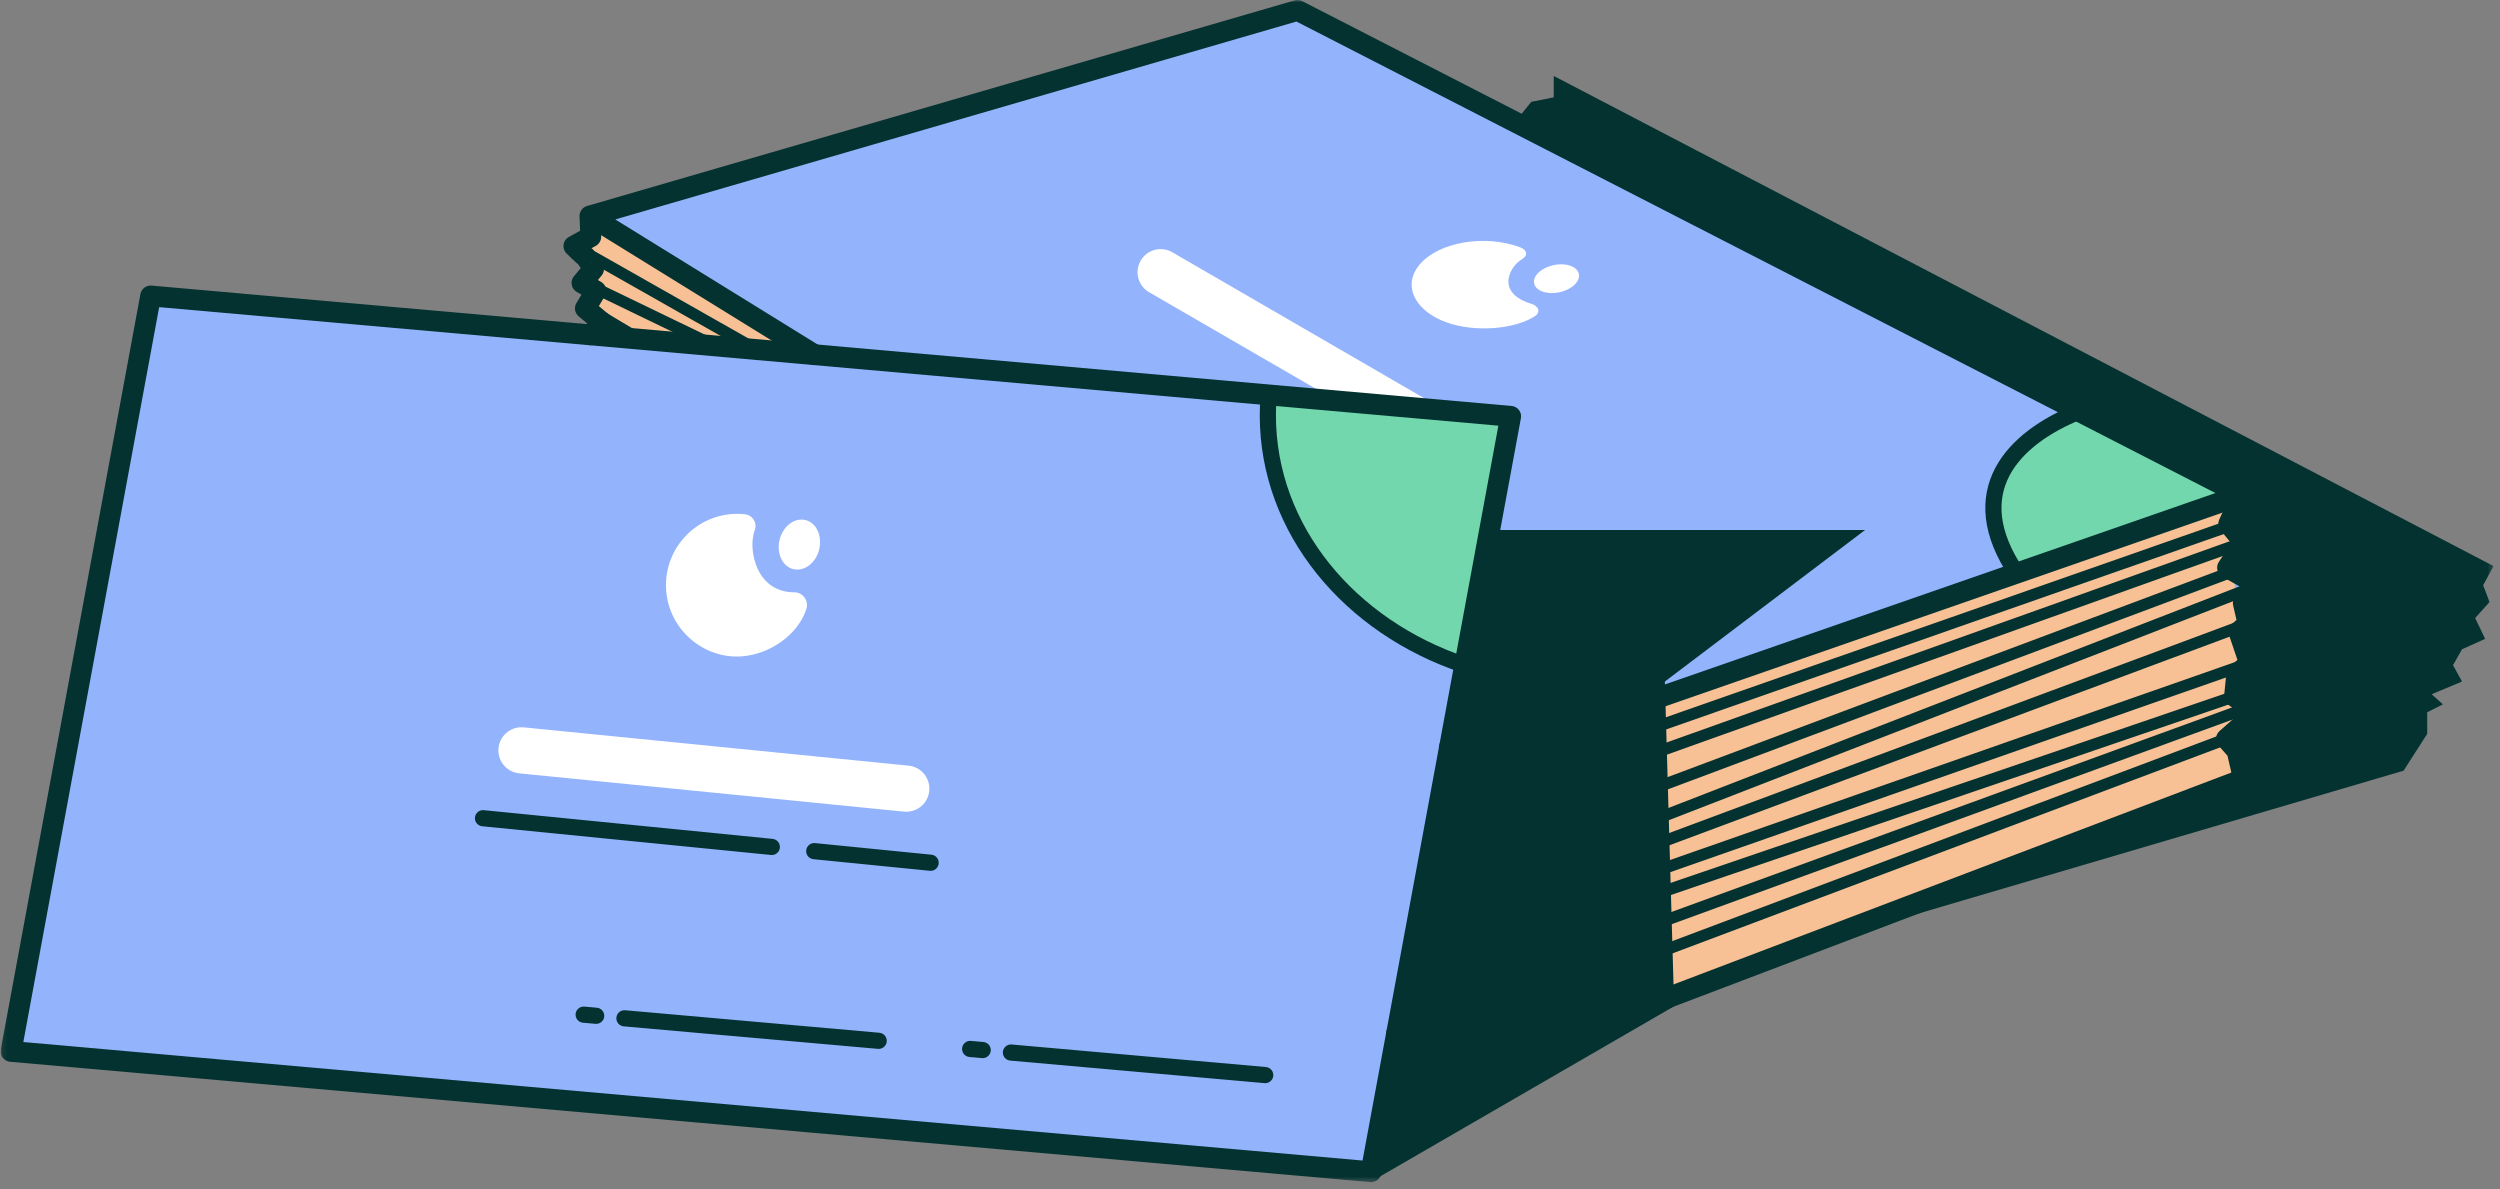 <svg width="494" height="235" fill="none" xmlns="http://www.w3.org/2000/svg"><rect width="100%" height="100%" fill="#808080" stroke="none"/><g clip-path="url(#a)"><mask id="b" style="mask-type:luminance" maskUnits="userSpaceOnUse" x="0" y="0" width="493" height="234"><path d="M492.718 0H.122v233.591h492.596V0Z" fill="#fff"/></mask><g mask="url(#b)"><path d="m269.975 231.457 28.534-149.19L29.769 58.48 2.177 207.755l267.798 23.702Z" fill="#94B3FD"/><path d="m326.706 197.364 117.088-41.815-.806-57.167L256.387 2.048l-139.812 39.76-.829 5.517s-1.676 1.042-1.384 1.042c.293 0 2.627 3.754 2.627 3.754l-1.678 4.232 1.935 1.242s-1.421 3.461-1.249 3.611c.171.15 5.988 5.653 5.988 5.653l175.432 15.415-4.225 26.421 59.593 1.991-34.193 28.041 8.121 58.63-.007.007Z" fill="#94B3FD"/><path d="m325.735 137.813 113.562-39.038 1.563 4.539s2.963 49.822 2.927 49.687c-.035-.136-117.088 44.356-117.088 44.356l-.971-59.551.007.007ZM156.984 68.264 116.889 42.68l-1.899 6.423 1.835 12.896 3.804 3.597 36.355 2.67Z" fill="#F8C095"/><path d="m250.698 78.178.414 11.162 4.804 15.394 13.032 15.573 11.469 6.887 8.707 4.139 8.914-48.773-47.34-4.382ZM398.24 112.899l43.049-15.388-30.959-15.979-8.85 4.282-6.009 8.657-1.578 7.694 4.347 10.734Z" fill="#73D7AD"/><path d="m271.31 233.27 59.5-34.436-1.834-64.161 39.553-29.939h-73.096L271.31 233.27Z" fill="#033230"/><path d="m374.831 181.763 100.116-29.476 4.668-7.279v-4.268l3.104-1.556-2.219-2.006 5.995-2.505-1.778-3.24 1.778-3.14 4.567-2.056-1.977-4.11 2.848-3.169-1.263-3.319 2.048-3.782-185.702-96.848v4.225l-4.439.885-3.191 3.997L442.981 97.79l-2.291 5.081 2.476 4.654-1.912 3.968 3.632 2.783-1.277 6.359-.628 7.608v4.632l-.3 5.574 2.205 3.447-3.418 4.018.949 8.371-67.586 27.478Z" fill="#033230"/><path d="M144.494 129.685c-6.865-.571-12.375-6.174-12.86-13.04-.578-8.243 5.945-15.108 14.067-15.108.513 0 1.02.028 1.513.085 1.448.157 2.426 1.635 1.955 3.012a9.293 9.293 0 0 0-.457 3.74c.371 4.682 3.069 8.65 8.236 8.664 1.663 0 2.891 1.641 2.398 3.233-1.663 5.453-8.286 9.956-14.866 9.414h.014Z" fill="#fff"/><path d="M161.873 108.581c-.586 2.355-2.434 3.975-4.34 3.968-.256 0-.528-.029-.785-.093-2.155-.535-3.361-3.147-2.697-5.824.257-1.027.756-1.919 1.391-2.59 1.021-1.085 2.398-1.613 3.726-1.278 2.155.535 3.361 3.148 2.698 5.824l.007-.007ZM285.869 63.718c-5.938-2.14-8.493-6.701-5.952-10.634 3.047-4.717 11.897-6.787 19.22-4.632.464.136.906.286 1.327.45 1.242.471 1.477 1.549.464 2.184-.856.535-1.556 1.192-2.034 1.948-1.684 2.69-.978 5.603 3.675 6.987 1.499.443 1.892 1.678.764 2.427-3.854 2.576-11.783 3.311-17.471 1.263l.007.007Z" fill="#fff"/><path d="M310.663 56.646c-1.549 1.149-3.911 1.555-5.624 1.042a4.555 4.555 0 0 1-.664-.257c-1.713-.871-1.677-2.634.086-3.94.678-.5 1.506-.856 2.376-1.063 1.385-.329 2.862-.257 3.919.285 1.712.87 1.67 2.64-.086 3.94l-.007-.007Z" fill="#fff"/><path d="m103.043 148.269 76.037 7.565" stroke="#fff" stroke-width="9.128" stroke-linecap="round" stroke-linejoin="round"/><path d="m264.416 79.377-37.298-21.604a4.565 4.565 0 1 1 4.575-7.9l51.928 30.089" fill="#fff"/><path d="m95.442 161.679 57.067 5.674M123.391 201.218l50.236 4.446M115.333 200.497l2.469.221M199.762 207.983l50.244 4.454M191.704 207.27l2.477.221M160.895 168.188l22.995 2.291M289.416 131.433c-22.732-7.579-38.889-26.813-38.889-49.352 0-1.363.057-2.705.171-4.04" stroke="#033230" stroke-width="3.197" stroke-linecap="round" stroke-linejoin="round"/><path d="m116.568 66.16 2.64-2.256-3.54-2.97 2.07-3.46-2.74-1.57 2.298-2.77s-1.62-2.569-1.699-2.49c-.078.078-2.198-2.02-2.198-2.02l3.34-1.842-.171-4.096M160.916 70.084 116.568 42.68 256.387 2.055 442.981 97.79l-2.584 5.724 3.012 3.639-3.247 5.018 6.102 3.461-2.991 3.554.943 4.047-1.813 1.591 2.098 6.21-2.526 2.24-.436 4.34 4.047 2.962-3.105 3.175-2.533 2.241 2.098 2.384 1.27 5.567-153.9 58.458-13.417-8.357" stroke="#033230" stroke-width="4.111" stroke-linecap="round" stroke-linejoin="round"/><path d="m442.98 97.79-151.83 52.784-4.732-2.919" stroke="#033230" stroke-width="4.111" stroke-linecap="round" stroke-linejoin="round"/><path d="m289.416 205.286 3.761-4.075-4.788-3.169 4.196-2.862-1.799-2.484-3.275-2.476-.55-3.99 1.299-3.34 4.917-3.04-3.896-2.434 2.754-1.92-2.212-3.09-1.998-1.998 3.197-2.149 1.285-4.46-2.919-1.599 2.041-3.033-2.32-3.147M293.177 201.211l146.771-55.219M292.585 195.18l151.88-55.418M287.511 190.22l154.028-52.606M286.961 186.23l157.54-55.197M293.177 179.472l151.039-56.239M292.035 175.496l154.229-59.864M287.825 170.408l152.123-57.024M289.388 162.2l154.021-55.047M291.857 156.02l148.583-52.057M293.177 201.211l-15.23-7.687M292.114 194.523l-13.346-5.481M279.624 184.417l7.887 5.803M286.96 186.23l-6.637-5.574M289.281 177.416l-6.752-3.818M287.824 170.408l-4.261-1.677M289.387 162.2l-5.41-1.32M289.109 156.02l-4.061-.935M113.399 48.624l36.048 20.447M141.261 68.35 116.297 56.29M119.208 62.769l7.101 4.254" stroke="#033230" stroke-width="2.284" stroke-linecap="round" stroke-linejoin="round"/><path d="M398.489 113.263c-10.826-16.087-.813-26.685 12.376-31.952" stroke="#033230" stroke-width="3.197" stroke-linecap="round" stroke-linejoin="round"/><path d="m270.917 231.535-268.74-23.78L29.77 58.48l268.74 23.787-27.592 149.268Z" stroke="#033230" stroke-width="4.111" stroke-linecap="round" stroke-linejoin="round"/></g></g><defs><clipPath id="a"><path fill="#fff" transform="translate(.122)" d="M0 0h493.16v234.09H0z"/></clipPath></defs></svg>